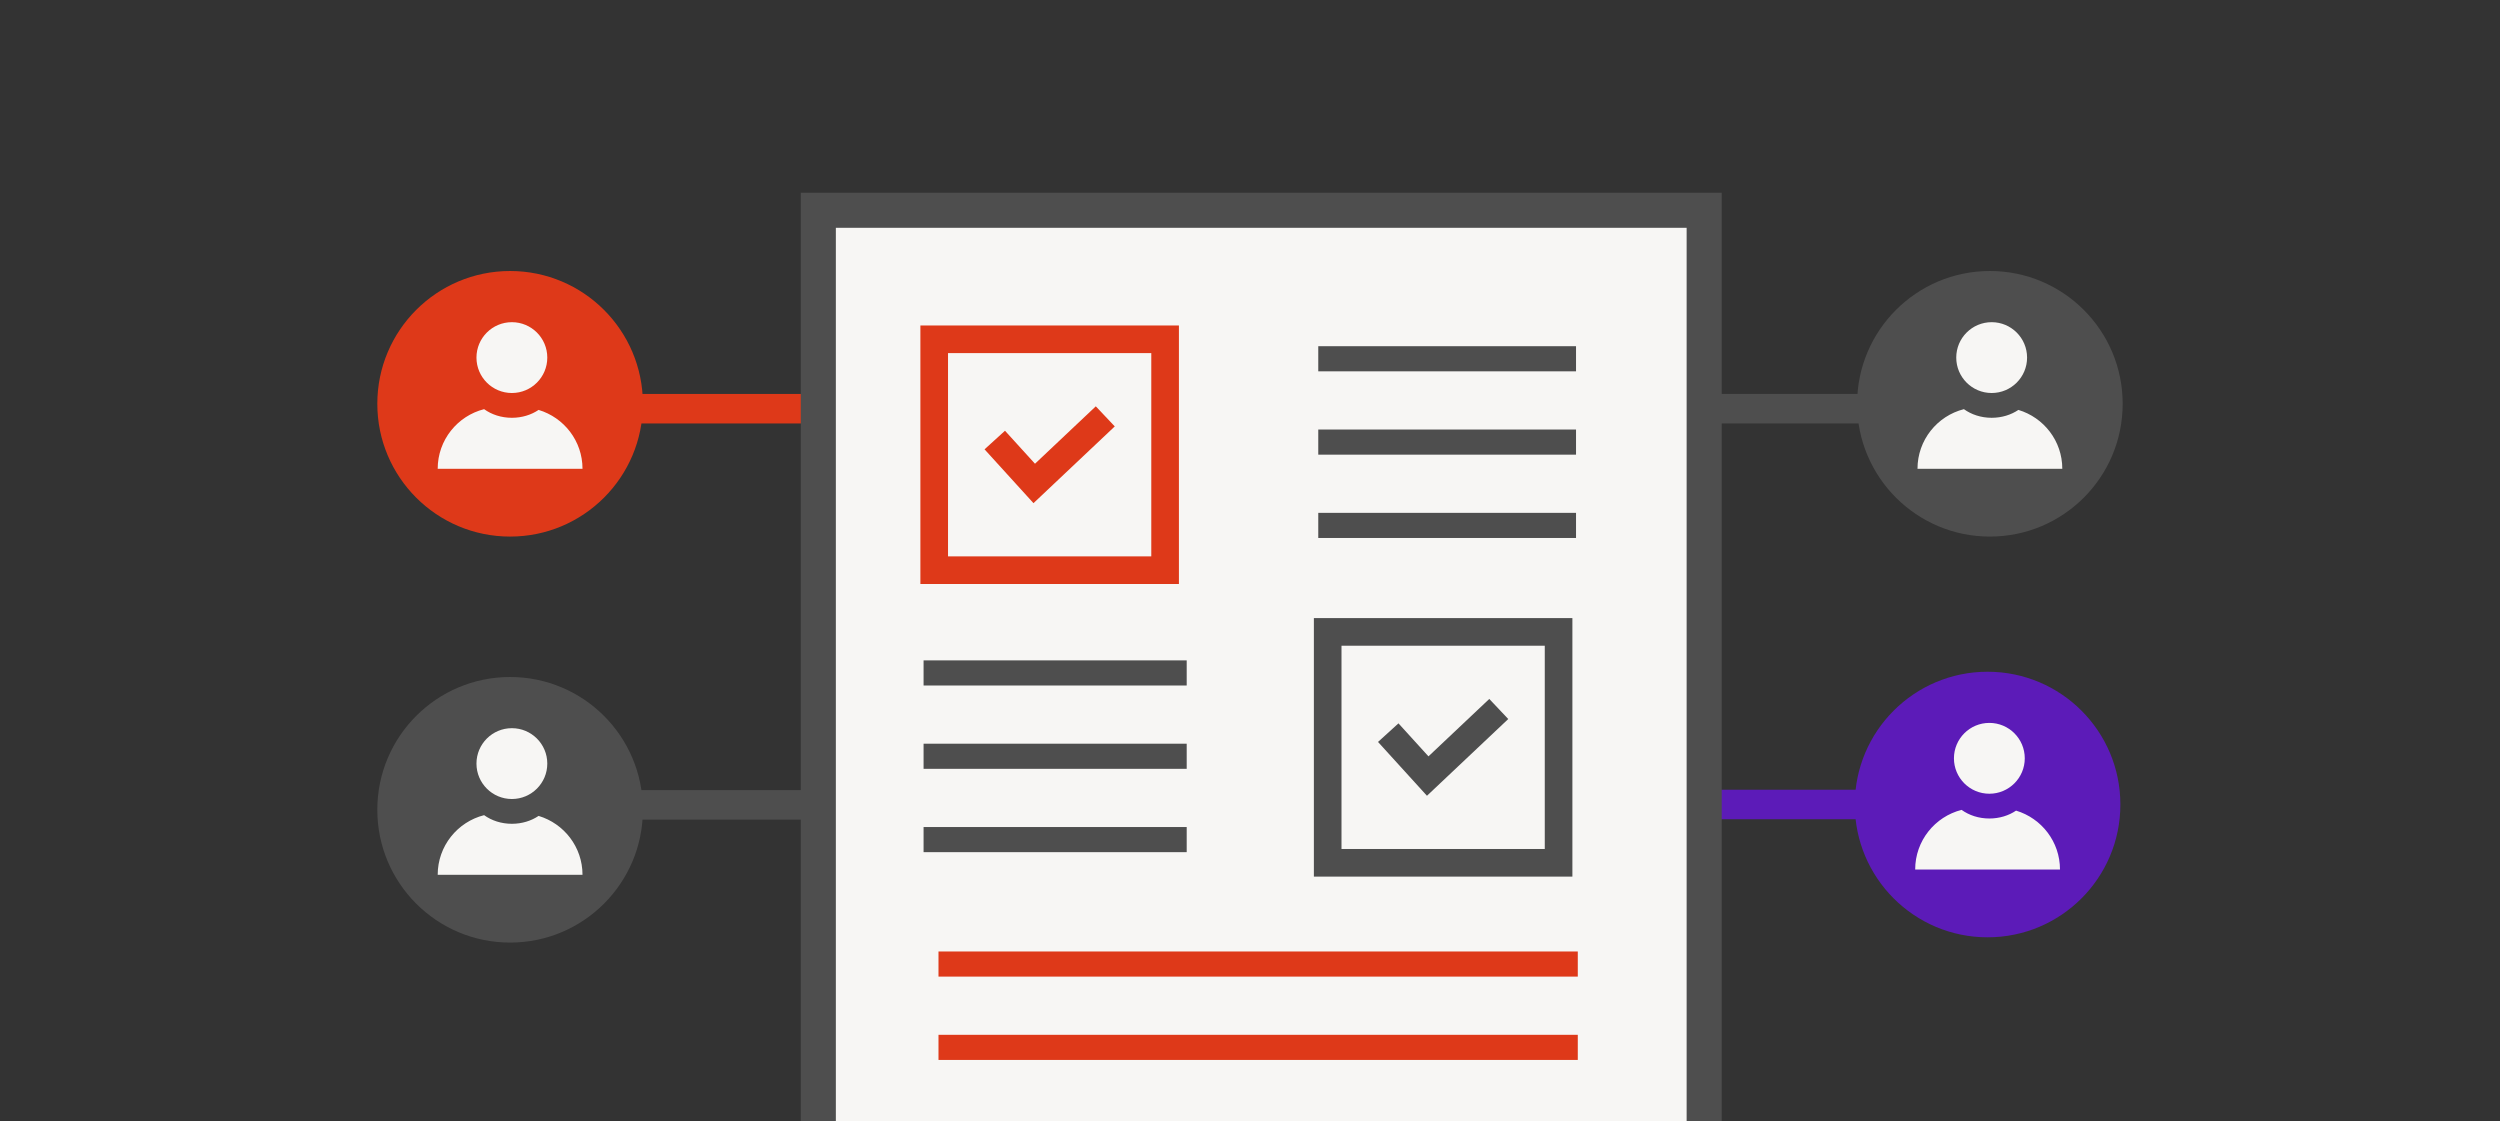 <?xml version="1.0" encoding="utf-8"?>
<!DOCTYPE svg PUBLIC "-//W3C//DTD SVG 1.1//EN" "http://www.w3.org/Graphics/SVG/1.1/DTD/svg11.dtd">
<svg version="1.1" id="Layer_1" xmlns="http://www.w3.org/2000/svg" xmlns:xlink="http://www.w3.org/1999/xlink" x="0px" y="0px" width="350px" height="157px" viewBox="0 0 350 157" enable-background="new 0 0 350 157" xml:space="preserve">
	<rect x="0" y="0" width="350" height="157" fill="#333333" stroke="none"/>
	<g>
		<line fill="none" stroke="#DE3919" stroke-width="4.131" x1="84.496" y1="57.219" x2="113.413" y2="57.219" />
		<g>
			<defs>
				<rect id="SVGID_1_" x="52.825" y="26.98" width="244.35" height="130.02" />
			</defs>
			<clipPath id="SVGID_2_">
				<use xlink:href="#SVGID_1_" overflow="visible" />
			</clipPath>
			<path clip-path="url(#SVGID_2_)" fill="#DE3919" d="M71.415,75.121c10.267,0,18.589-8.324,18.589-18.59
			c0-10.265-8.322-18.59-18.589-18.59s-18.59,8.325-18.59,18.59C52.825,66.797,61.147,75.121,71.415,75.121" />
			<path clip-path="url(#SVGID_2_)" fill="#F7F6F4" d="M71.663,55.021c2.738,0,4.958-2.22,4.958-4.958s-2.22-4.958-4.958-4.958
			s-4.958,2.22-4.958,4.958S68.925,55.021,71.663,55.021" />
			<path clip-path="url(#SVGID_2_)" fill="#F7F6F4" d="M81.551,65.631c0-3.9-2.595-7.18-6.149-8.244
			c-1.022,0.69-2.322,1.104-3.74,1.104c-1.487,0-2.844-0.457-3.887-1.209c-3.733,0.948-6.497,4.321-6.497,8.349h3.019h14.235H81.551
			z" />
		</g>
		<line fill="none" stroke="#5C1BB8" stroke-width="4.131" x1="237.819" y1="112.629" x2="263.803" y2="112.629" />
		<g>
			<defs>
				<rect id="SVGID_3_" x="52.825" y="26.98" width="244.35" height="130.02" />
			</defs>
			<clipPath id="SVGID_4_">
				<use xlink:href="#SVGID_3_" overflow="visible" />
			</clipPath>
			<path clip-path="url(#SVGID_4_)" fill="#5C1BB8" d="M278.262,131.223c10.268,0,18.59-8.324,18.59-18.59
			c0-10.265-8.322-18.59-18.59-18.59c-10.267,0-18.59,8.325-18.59,18.59C259.672,122.898,267.995,131.223,278.262,131.223" />
			<path clip-path="url(#SVGID_4_)" fill="#F7F6F4" d="M278.51,111.122c2.738,0,4.958-2.22,4.958-4.958s-2.22-4.958-4.958-4.958
			c-2.737,0-4.958,2.22-4.958,4.958S275.772,111.122,278.51,111.122" />
			<path clip-path="url(#SVGID_4_)" fill="#F7F6F4" d="M288.398,121.731c0-3.9-2.595-7.18-6.148-8.244
			c-1.022,0.69-2.322,1.104-3.74,1.104c-1.487,0-2.844-0.457-3.887-1.209c-3.733,0.947-6.497,4.32-6.497,8.349h3.019h14.235H288.398
			z" />
		</g>
		<line fill="none" stroke="#4E4E4E" stroke-width="4.131" x1="84.496" y1="112.68" x2="113.413" y2="112.68" />
		<g>
			<defs>
				<rect id="SVGID_5_" x="52.825" y="26.98" width="244.35" height="130.02" />
			</defs>
			<clipPath id="SVGID_6_">
				<use xlink:href="#SVGID_5_" overflow="visible" />
			</clipPath>
			<path clip-path="url(#SVGID_6_)" fill="#4E4E4E" d="M71.415,131.961c10.267,0,18.589-8.324,18.589-18.59
			s-8.322-18.59-18.589-18.59s-18.59,8.324-18.59,18.59S61.147,131.961,71.415,131.961" />
			<path clip-path="url(#SVGID_6_)" fill="#F7F6F4" d="M71.663,111.861c2.738,0,4.958-2.22,4.958-4.958s-2.22-4.958-4.958-4.958
			s-4.958,2.22-4.958,4.958S68.925,111.861,71.663,111.861" />
			<path clip-path="url(#SVGID_6_)" fill="#F7F6F4" d="M81.551,122.471c0-3.9-2.595-7.18-6.149-8.244
			c-1.022,0.69-2.322,1.104-3.74,1.104c-1.487,0-2.844-0.457-3.887-1.209c-3.733,0.947-6.497,4.32-6.497,8.349h3.019h14.235H81.551z
			" />
		</g>
		<line fill="none" stroke="#4E4E4E" stroke-width="4.131" x1="237.964" y1="57.219" x2="266.881" y2="57.219" />
		<g>
			<defs>
				<rect id="SVGID_7_" x="52.825" y="26.98" width="244.35" height="130.02" />
			</defs>
			<clipPath id="SVGID_8_">
				<use xlink:href="#SVGID_7_" overflow="visible" />
			</clipPath>
			<path clip-path="url(#SVGID_8_)" fill="#4E4E4E" d="M278.585,75.121c10.268,0,18.589-8.324,18.589-18.59
			c0-10.265-8.321-18.59-18.589-18.59c-10.267,0-18.59,8.325-18.59,18.59C259.995,66.797,268.318,75.121,278.585,75.121" />
			<path clip-path="url(#SVGID_8_)" fill="#F7F6F4" d="M278.833,55.021c2.738,0,4.958-2.22,4.958-4.958s-2.22-4.958-4.958-4.958
			s-4.958,2.22-4.958,4.958S276.095,55.021,278.833,55.021" />
			<path clip-path="url(#SVGID_8_)" fill="#F7F6F4" d="M288.722,65.631c0-3.9-2.595-7.18-6.148-8.244
			c-1.022,0.69-2.322,1.104-3.74,1.104c-1.487,0-2.844-0.457-3.887-1.209c-3.733,0.948-6.497,4.321-6.497,8.349h3.019h14.235
			H288.722z" />
		</g>
		<rect x="114.565" y="29.436" fill="#F7F6F4" width="124.019" height="127.564" />
		<g>
			<defs>
				<rect id="SVGID_9_" x="52.825" y="26.98" width="244.35" height="130.02" />
			</defs>
			<clipPath id="SVGID_10_">
				<use xlink:href="#SVGID_9_" overflow="visible" />
			</clipPath>
			<polyline clip-path="url(#SVGID_10_)" fill="none" stroke="#4E4E4E" stroke-width="4.912" points="238.585,157 238.585,29.435 
			114.564,29.435 114.564,157 		" />
		</g>
		<line fill="none" stroke="#4E4E4E" stroke-width="3.518" x1="129.3" y1="94.212" x2="166.138" y2="94.212" />
		<line fill="none" stroke="#4E4E4E" stroke-width="3.518" x1="129.3" y1="105.877" x2="166.138" y2="105.877" />
		<line fill="none" stroke="#4E4E4E" stroke-width="3.518" x1="129.3" y1="117.543" x2="166.138" y2="117.543" />
		<line fill="none" stroke="#DE3919" stroke-width="3.518" x1="131.389" y1="134.966" x2="220.89" y2="134.966" />
		<line fill="none" stroke="#DE3919" stroke-width="3.518" x1="131.389" y1="146.632" x2="220.89" y2="146.632" />
		<line fill="none" stroke="#4E4E4E" stroke-width="3.518" x1="184.557" y1="50.228" x2="220.644" y2="50.228" />
		<line fill="none" stroke="#4E4E4E" stroke-width="3.518" x1="184.557" y1="61.893" x2="220.644" y2="61.893" />
		<line fill="none" stroke="#4E4E4E" stroke-width="3.518" x1="184.557" y1="73.558" x2="220.644" y2="73.558" />
		<rect x="130.789" y="47.501" fill="none" stroke="#DE3919" stroke-width="3.868" width="32.325" height="32.325" />
		<polyline fill="none" stroke="#DE3919" stroke-width="3.868" points="139.267,61.605 144.793,67.683 154.739,58.291 	" />
		<rect x="185.876" y="88.467" fill="none" stroke="#4E4E4E" stroke-width="3.868" width="32.325" height="32.325" />
		<polyline fill="none" stroke="#4E4E4E" stroke-width="3.868" points="194.354,102.571 199.88,108.649 209.827,99.257 	" />
	</g>
</svg>
